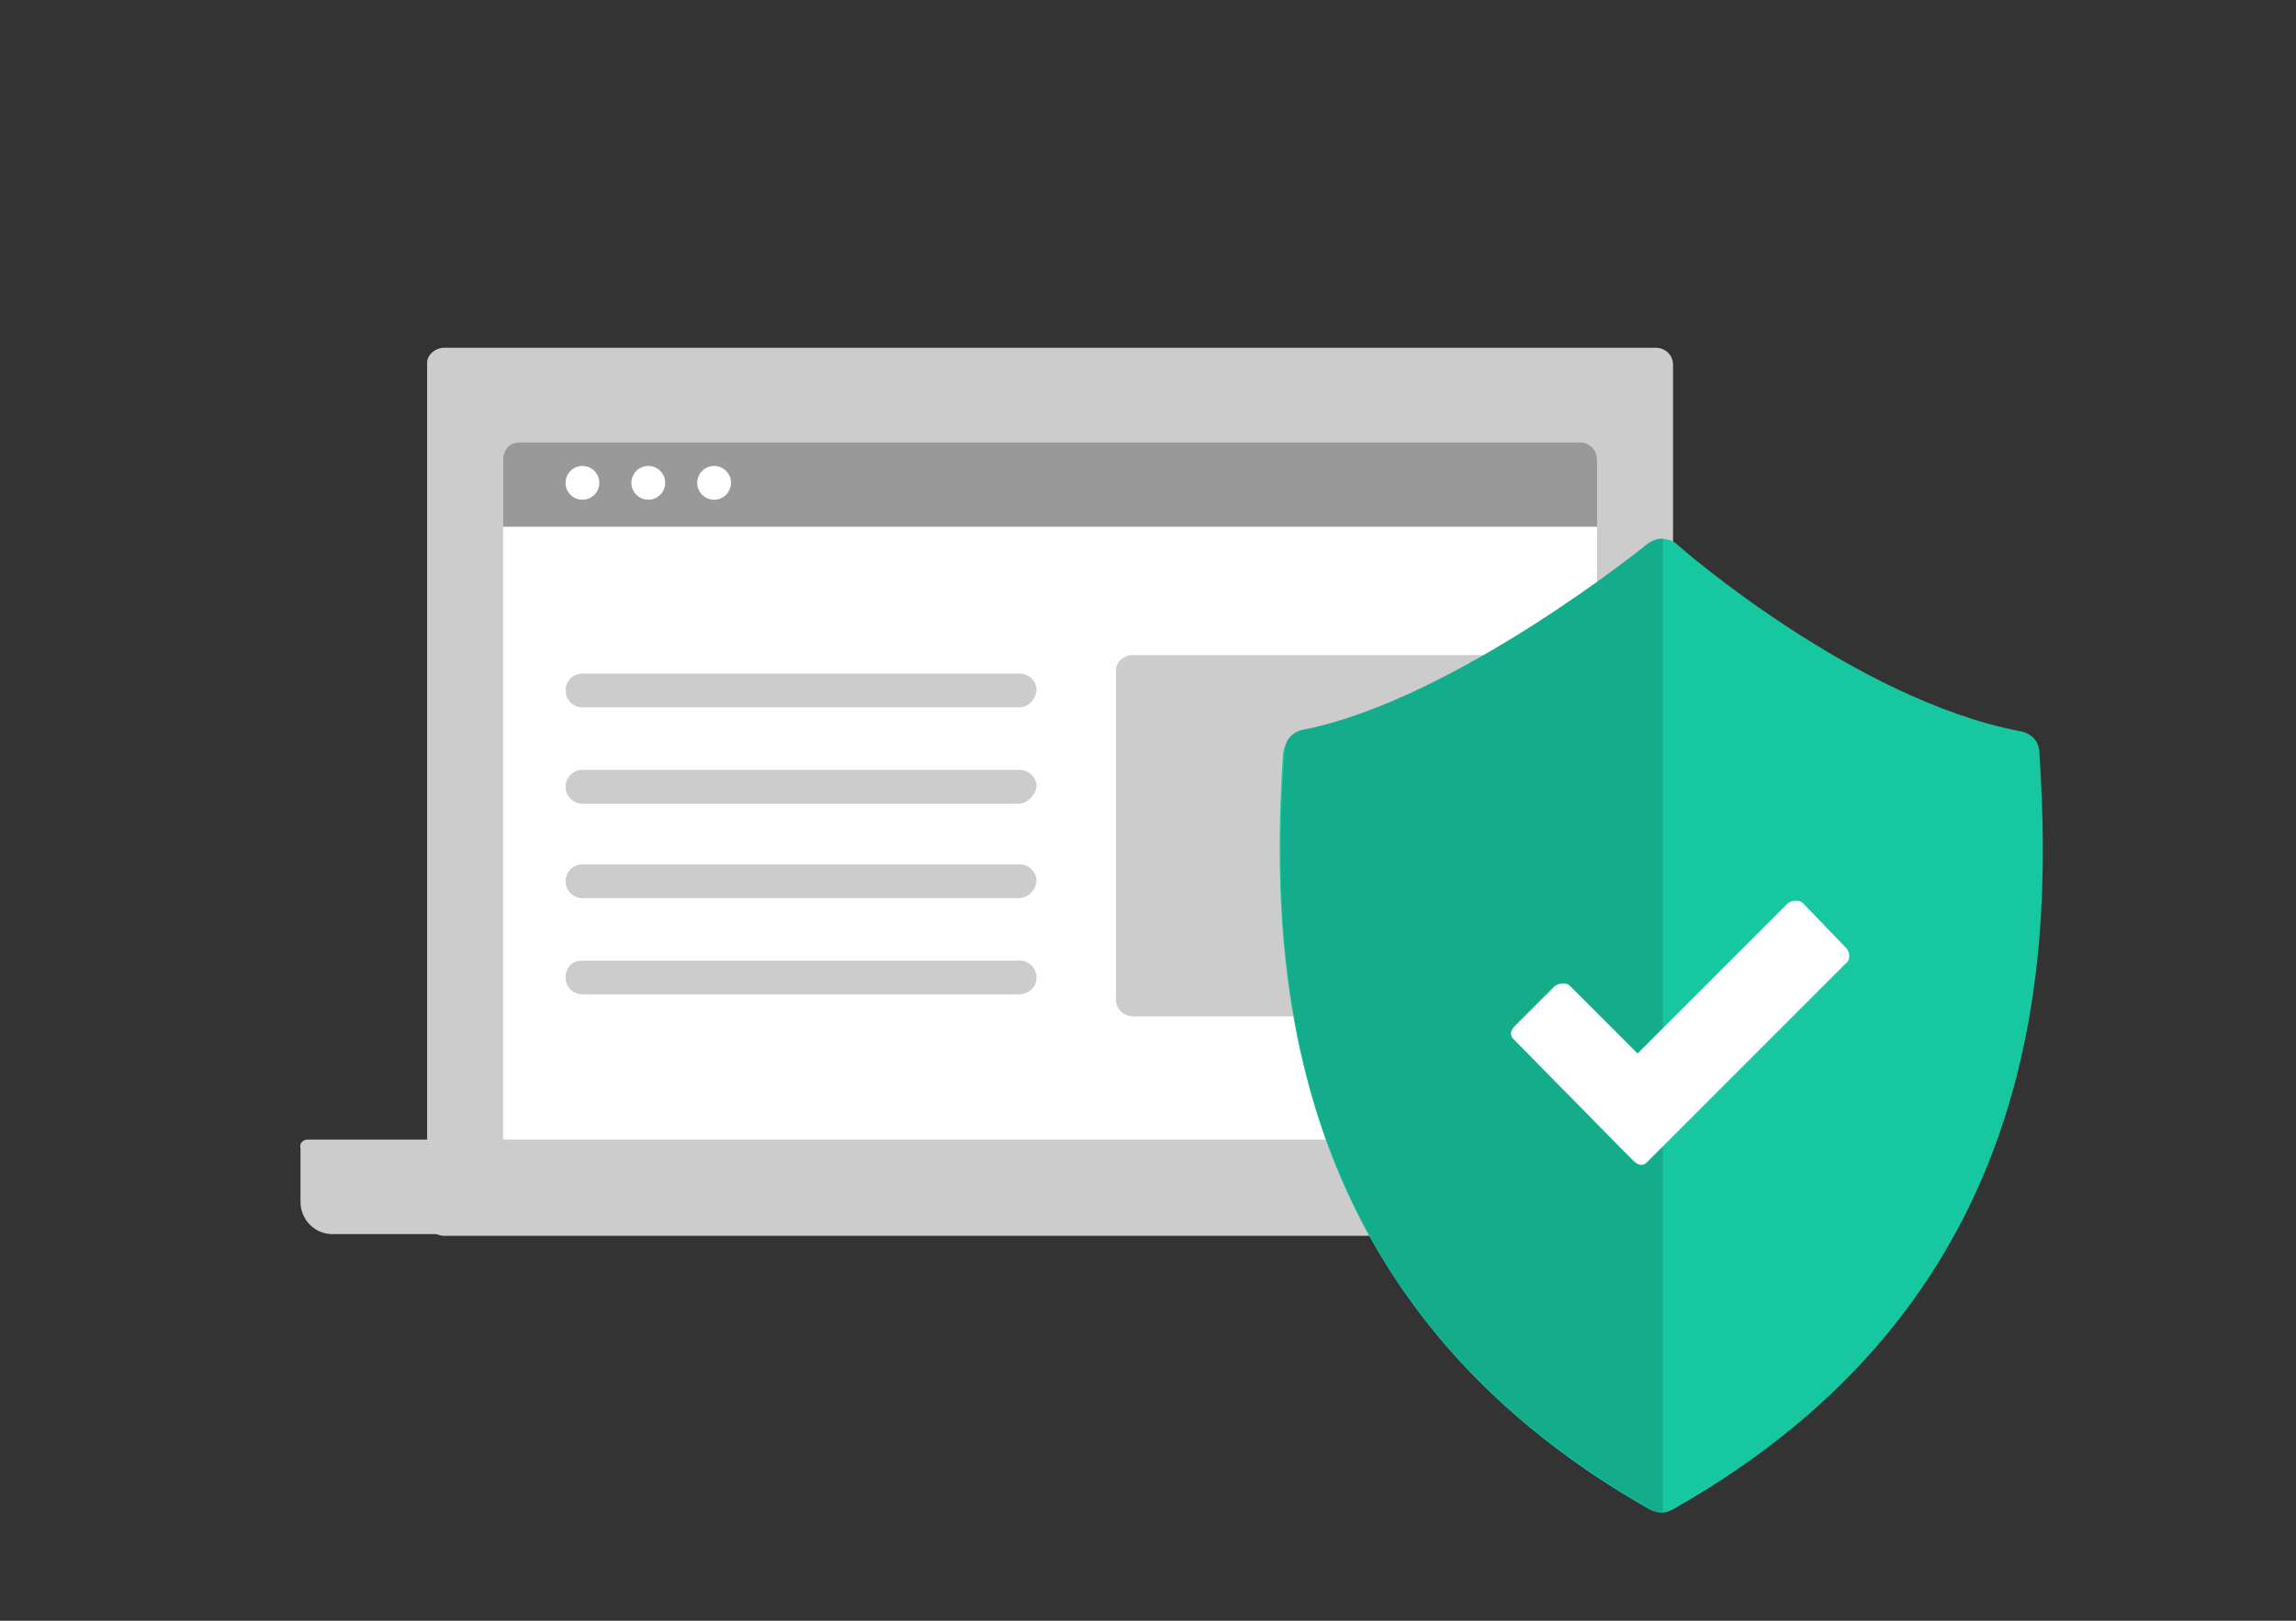 <svg xmlns="http://www.w3.org/2000/svg" width="136" height="96" viewBox="0 0 136 96" enable-background="new 0 0 136 96"><rect x="0" y="0" width="136" height="96" fill="#333333" stroke="none"/><style type="text/css">.st0{fill:#CCCCCC;} .st1{fill:#FFFFFF;} .st2{fill:#999999;} .st3{fill:#17C7A0;} .st4{fill:#14AD8B;}</style><g id="layer"><path class="st0" d="M26.3 20.6h71.8c.5 0 1 .4 1 1v50.6c0 .5-.4 1-1 1h-71.8c-.5 0-1-.4-1-1v-50.7c0-.5.5-.9 1-.9z"/><path class="st1" d="M30.8 26.2h62.8c.5 0 1 .4 1 1v40.4h-64.8v-40.5c0-.5.4-.9 1-.9z"/><path class="st2" d="M30.8 26.2h62.8c.5 0 1 .4 1 1v4h-64.8v-4c0-.6.4-1 1-1z"/><path class="st0" d="M18.2 67.5h87.9c.3 0 .5.2.5.5v3.2c0 1.1-.9 1.9-1.9 1.9h-85c-1.1 0-1.9-.9-1.9-1.9v-3.2c-.1-.3.2-.5.4-.5z"/><circle class="st1" cx="34.5" cy="28.6" r="1"/><circle class="st1" cx="38.4" cy="28.6" r="1"/><circle class="st1" cx="42.3" cy="28.6" r="1"/><path class="st0" d="M60.3 41.9h-25.8c-.5 0-1-.4-1-1 0-.5.4-1 1-1h25.9c.5 0 1 .4 1 1-.1.6-.5 1-1.1 1zm0 5.7h-25.8c-.5 0-1-.4-1-1 0-.5.4-1 1-1h25.9c.5 0 1 .4 1 1-.1.5-.5 1-1.1 1zm0 5.6h-25.8c-.5 0-1-.4-1-1 0-.5.4-1 1-1h25.9c.5 0 1 .4 1 1-.1.6-.5 1-1.1 1zm0 5.7h-25.8c-.5 0-1-.4-1-1s.4-1 1-1h25.9c.5 0 1 .4 1 1s-.5 1-1.1 1zM67.1 38.8h24.6c.5 0 1 .4 1 1v19.4c0 .5-.4 1-1 1h-24.6c-.5 0-1-.4-1-1v-19.5c0-.5.5-.9 1-.9z"/><path class="st3" d="M120.8 44.6c0-.7-.5-1.2-1.2-1.3-9.8-1.9-20.1-10.9-20.2-11-.5-.5-1.3-.5-1.9 0-.1.1-11.3 9.3-20.3 11-.6.1-1.1.7-1.2 1.3-.9 13.4.4 32.7 21.7 44.8.2.1.5.2.7.2.3 0 .5-.1.7-.2 21.4-12.1 22.6-31.4 21.7-44.8z"/><path class="st4" d="M76.1 44.5c0-.7.5-1.2 1.2-1.3 8.9-1.8 20.2-10.9 20.3-11 .3-.2.6-.3.9-.3v57.7c-.2 0-.5-.1-.7-.2-21.4-12.1-22.7-31.4-21.7-44.9z"/><path class="st1" d="M109.4 56.2l-2.6-2.7c-.2-.2-.6-.2-.9 0l-8.9 8.9-4-4c-.2-.2-.6-.2-.9 0l-2.4 2.4c-.1.1-.2.3-.2.4 0 .2.1.3.2.4l6.3 6.4.8.8c.1.1.3.2.4.2.2 0 .3-.1.4-.2l11.7-11.7c.3-.2.3-.6.1-.9z"/></g></svg>
